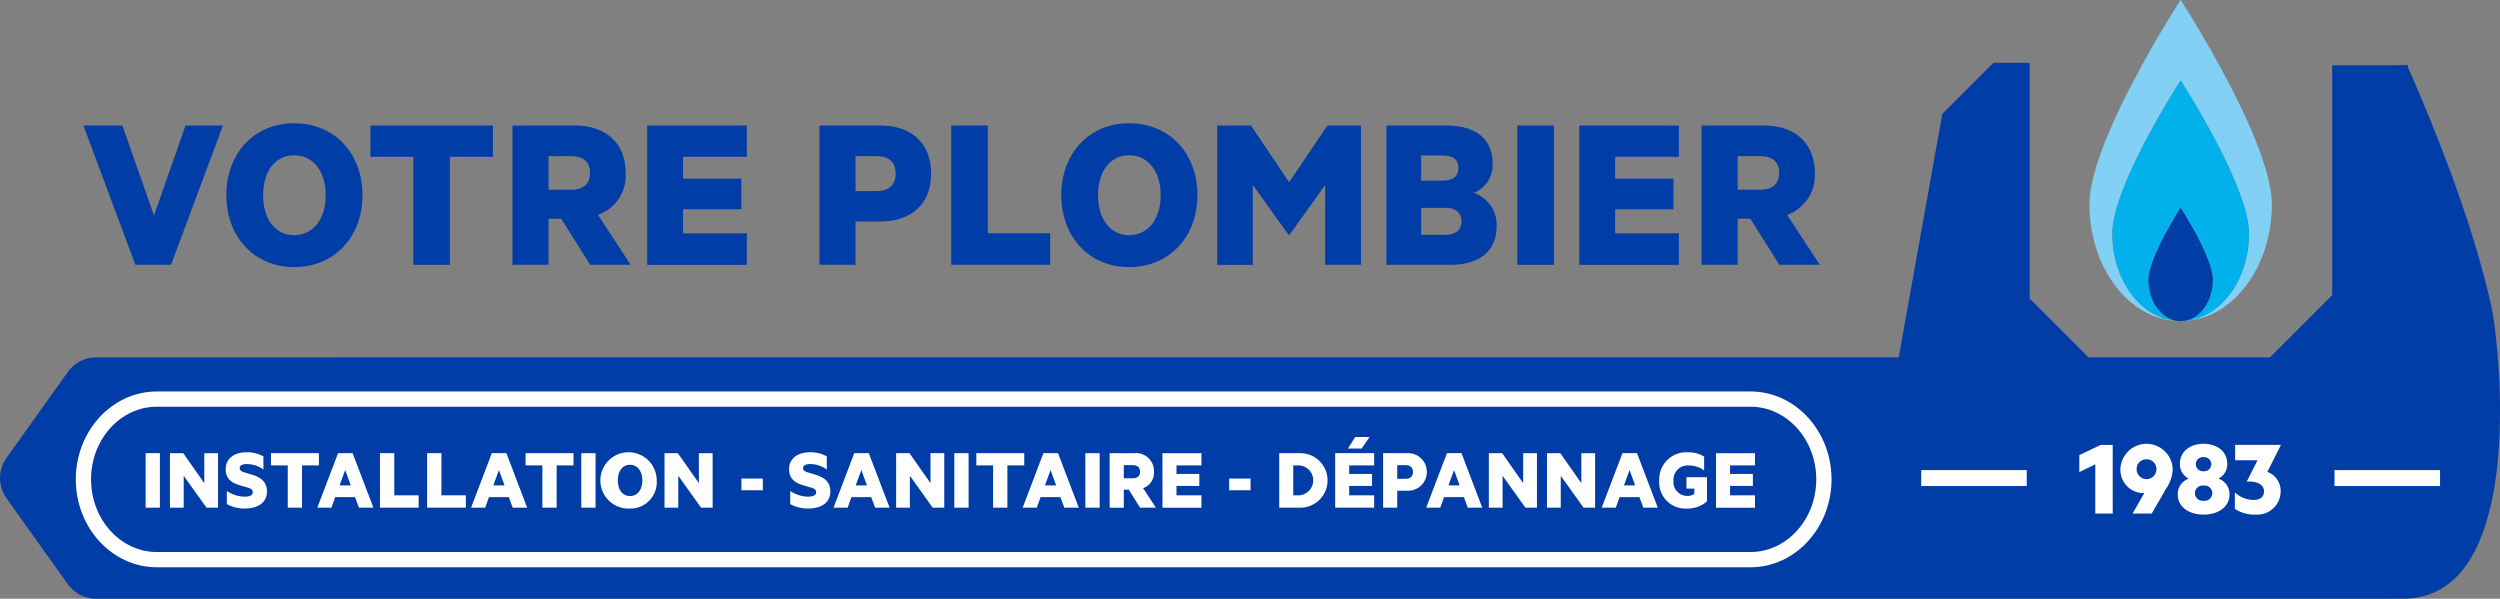 <svg xmlns="http://www.w3.org/2000/svg" width="290.661" height="69.612" viewBox="0 0 290.661 69.612"><rect x="0" y="0" width="290.661" height="69.612" fill="#808080" stroke="none"/><defs><style>.a{fill:#003da6;}.b{fill:#83d0f5;}.c{fill:#00b1eb;}.d{fill:#fff;}</style></defs><g transform="translate(9.699 14.33)"><path class="a" d="M404.692,357.821l-6.04-16.195h4.537l3.666,10.471,3.667-10.471h4.352l-6.04,16.195Z" transform="translate(-398.652 -341.362)"/><path class="a" d="M441.379,357.795c-4.669,0-7.887-3.534-7.887-8.362,0-4.853,3.218-8.361,7.887-8.361,4.695,0,7.939,3.508,7.939,8.361C449.318,354.26,446.074,357.795,441.379,357.795Zm0-13c-2.189,0-3.614,1.846-3.614,4.642s1.424,4.643,3.614,4.643,3.666-1.846,3.666-4.643S443.567,344.792,441.379,344.792Z" transform="translate(-416.874 -341.072)"/><path class="a" d="M468.61,341.626h14.243v3.64h-5.012v12.555H473.6V345.266H468.61Z" transform="translate(-435.241 -341.362)"/><path class="a" d="M507.423,352.466v5.355h-4.194V341.626h7.28c3.482,0,5.882,1.978,5.882,5.512a4.869,4.869,0,0,1-3.218,4.88l3.8,5.8h-4.7l-3.376-5.355Zm0-3.376h2.638c1.5,0,2.189-.765,2.189-1.952s-.686-1.951-2.189-1.951h-2.638Z" transform="translate(-453.347 -341.362)"/><path class="a" d="M547.658,341.626v3.64h-7.412V347.8h6.779v3.561h-6.779v2.8h7.412v3.667H536.079V341.626Z" transform="translate(-470.528 -341.362)"/><path class="a" d="M582.247,352.783v5.038h-4.194V341.626h7.1c3.508,0,5.882,1.978,5.882,5.591,0,3.587-2.374,5.566-5.882,5.566Zm2.453-7.6h-2.453v4.062H584.7c1.53,0,2.216-.818,2.216-2.031C586.915,345.978,586.23,345.187,584.7,345.187Z" transform="translate(-492.48 -341.362)"/><path class="a" d="M610.185,341.626h4.247v12.528h7.253v3.667h-11.5Z" transform="translate(-509.286 -341.362)"/><path class="a" d="M644.893,357.795c-4.668,0-7.886-3.534-7.886-8.362,0-4.853,3.218-8.361,7.886-8.361,4.7,0,7.939,3.508,7.939,8.361C652.832,354.26,649.589,357.795,644.893,357.795Zm0-13c-2.189,0-3.613,1.846-3.613,4.642s1.424,4.643,3.613,4.643,3.666-1.846,3.666-4.643S647.082,344.792,644.893,344.792Z" transform="translate(-523.314 -341.072)"/><path class="a" d="M683.308,354.339l-4.167-5.8v9.284H675V341.626h3.93l4.431,6.593,4.457-6.593h3.9v16.195h-4.167v-9.284l-4.141,5.8Z" transform="translate(-543.184 -341.362)"/><path class="a" d="M729.075,353.284c0,2.928-2,4.537-5.381,4.537h-7.438V341.626h6.937c3.376,0,5.407,1.5,5.407,4.4a3.508,3.508,0,0,1-2.163,3.429A3.955,3.955,0,0,1,729.075,353.284Zm-6.357-5.249c1.24,0,1.9-.474,1.9-1.477s-.659-1.451-1.9-1.451h-2.426v2.927Zm-2.426,6.3h2.849c1.186,0,1.846-.633,1.846-1.556,0-.976-.66-1.583-1.846-1.583h-2.849Z" transform="translate(-564.762 -341.362)"/><path class="a" d="M752.412,357.821h-4.247V341.626h4.247Z" transform="translate(-581.451 -341.362)"/><path class="a" d="M774.841,341.626v3.64H767.43V347.8h6.778v3.561H767.43v2.8h7.412v3.667H763.262V341.626Z" transform="translate(-589.347 -341.362)"/><path class="a" d="M797.265,352.466v5.355h-4.194V341.626h7.28c3.482,0,5.882,1.978,5.882,5.512a4.869,4.869,0,0,1-3.218,4.88l3.8,5.8h-4.7l-3.376-5.355Zm0-3.376H799.9c1.5,0,2.19-.765,2.19-1.952s-.686-1.951-2.19-1.951h-2.638Z" transform="translate(-604.937 -341.362)"/></g><g transform="translate(242.931 0)"><path class="b" d="M898.214,311.03s-10.6,16.308-10.6,23.751c0,7.5,4.746,13.583,10.6,13.583a2.908,2.908,0,0,1-.383-.025c-4.207-.258-7.558-4.7-7.558-10.151,0-5.576,7.939-17.794,7.939-17.794s7.939,12.218,7.944,17.794c0,5.454-3.352,9.894-7.559,10.151a2.9,2.9,0,0,1-.383.025c5.854,0,10.6-6.081,10.6-13.583C908.811,327.338,898.214,311.03,898.214,311.03Z" transform="translate(-887.617 -311.03)"/><path class="c" d="M897.39,353.837c0-2.628,3.742-8.385,3.742-8.385s3.741,5.757,3.743,8.385c0,2.483-1.472,4.525-3.359,4.77,4.207-.258,7.559-4.7,7.559-10.151,0-5.576-7.944-17.794-7.944-17.794s-7.939,12.218-7.939,17.794c0,5.454,3.352,9.894,7.558,10.151C898.862,358.361,897.39,356.319,897.39,353.837Z" transform="translate(-890.532 -321.298)"/><path class="a" d="M909.478,370.053c0-2.628-3.743-8.385-3.743-8.385s-3.741,5.757-3.741,8.385c0,2.483,1.472,4.525,3.359,4.77.128.008.254.025.383.025s.255-.017.383-.025C908.006,374.578,909.478,372.536,909.478,370.053Z" transform="translate(-895.136 -337.514)"/></g><path class="a" d="M667.992,354.78c-2.315-10.684-7.579-23.1-9.715-27.891v-.26h-.116l-.082-.184v.184l-8.609.006v0h0l0,4.945v21.784l-7.228,7.229H621.131l-6.834-6.834v-27.4h-4.224l-5.932,5.931-5.072,28.305H389.5a4.057,4.057,0,0,0-3.3,1.7l-7.121,9.976a4.057,4.057,0,0,0,0,4.714l7.121,9.976a4.057,4.057,0,0,0,3.3,1.7H656.016c.06,0,.118-.008.178-.009h2.139v-.023c3.43-.211,6.078-2.163,7.864-5.816C670.649,373.715,668.56,357.4,667.992,354.78Z" transform="translate(-378.317 -319.046)"/><g transform="translate(8.813 45.514)"><path class="d" d="M591.5,426.888H406.216c-5.2,0-9.422-4.585-9.422-10.22s4.227-10.219,9.422-10.219H591.5c5.2,0,9.423,4.584,9.423,10.219S596.692,426.888,591.5,426.888Z" transform="translate(-396.794 -406.449)"/><path class="a" d="M593.44,410.164H408.159c-4.219,0-7.65,3.789-7.65,8.447s3.432,8.448,7.65,8.448H593.44c4.219,0,7.65-3.79,7.65-8.448S597.659,410.164,593.44,410.164Z" transform="translate(-398.737 -408.392)"/><g transform="translate(8.116 5.295)"><path class="d" d="M415.471,427.825H413.81v-6.337h1.661Z" transform="translate(-413.81 -419.61)"/><path class="d" d="M425.333,427.825h-1.341l-2.653-3.705v3.705h-1.6v-6.337h1.548l2.446,3.488v-3.488h1.6Z" transform="translate(-416.911 -419.61)"/><path class="d" d="M433.463,425.771a3.84,3.84,0,0,0,2.033.661c.527,0,.981-.113.981-.506,0-.31-.2-.413-.537-.537l-.96-.279c-1.063-.31-1.651-.836-1.651-1.889,0-1.259,1.063-1.951,2.394-1.951a3.936,3.936,0,0,1,1.992.475v1.527a3.312,3.312,0,0,0-1.92-.63c-.475,0-.836.134-.836.454,0,.289.2.4.527.506l.96.289c1.156.362,1.682.97,1.682,1.94,0,1.372-1.166,1.982-2.591,1.982a4.222,4.222,0,0,1-2.074-.517Z" transform="translate(-424.019 -419.496)"/><path class="d" d="M444.366,421.488h5.573v1.424h-1.96v4.912h-1.662v-4.912h-1.95Z" transform="translate(-429.791 -419.61)"/><path class="d" d="M459.769,421.488l2.415,6.337H460.5l-.454-1.228h-2.3l-.444,1.228h-1.641l2.415-6.337Zm-1.517,3.746h1.3l-.651-1.785Z" transform="translate(-435.699 -419.61)"/><path class="d" d="M470.939,421.488H472.6v4.9h2.838v1.435h-4.5Z" transform="translate(-443.689 -419.61)"/><path class="d" d="M482.43,421.488h1.661v4.9h2.839v1.435h-4.5Z" transform="translate(-449.699 -419.61)"/><path class="d" d="M497.248,421.488l2.415,6.337h-1.683l-.454-1.228h-2.3l-.444,1.228h-1.641l2.415-6.337Zm-1.517,3.746h1.3l-.65-1.785Z" transform="translate(-455.301 -419.61)"/><path class="d" d="M506.428,421.488H512v1.424H510.04v4.912h-1.661v-4.912h-1.951Z" transform="translate(-462.25 -419.61)"/><path class="d" d="M521.658,427.825H520v-6.337h1.662Z" transform="translate(-469.346 -419.61)"/><path class="d" d="M528.492,427.815a3.276,3.276,0,1,1,3.107-3.272A3.06,3.06,0,0,1,528.492,427.815Zm0-5.088c-.857,0-1.413.722-1.413,1.816s.557,1.817,1.413,1.817,1.435-.723,1.435-1.817S529.348,422.727,528.492,422.727Z" transform="translate(-472.176 -419.496)"/><path class="d" d="M545.888,427.825h-1.342l-2.653-3.705v3.705h-1.6v-6.337h1.548l2.446,3.488v-3.488h1.6Z" transform="translate(-479.962 -419.61)"/><path class="d" d="M559.035,427.676h2.487v1.362h-2.487Z" transform="translate(-489.764 -422.846)"/><path class="d" d="M570.789,425.771a3.841,3.841,0,0,0,2.033.661c.526,0,.98-.113.98-.506,0-.31-.2-.413-.537-.537l-.96-.279c-1.063-.31-1.651-.836-1.651-1.889,0-1.259,1.063-1.951,2.394-1.951a3.937,3.937,0,0,1,1.992.475v1.527a3.311,3.311,0,0,0-1.919-.63c-.475,0-.836.134-.836.454,0,.289.2.4.526.506l.96.289c1.156.362,1.682.97,1.682,1.94,0,1.372-1.166,1.982-2.591,1.982a4.224,4.224,0,0,1-2.074-.517Z" transform="translate(-495.841 -419.496)"/><path class="d" d="M585.582,421.488,588,427.825h-1.683l-.454-1.228h-2.3l-.444,1.228h-1.641l2.415-6.337Zm-1.517,3.746h1.3l-.65-1.785Z" transform="translate(-501.5 -419.61)"/><path class="d" d="M602.346,427.825H601l-2.652-3.705v3.705h-1.6v-6.337H598.3l2.446,3.488v-3.488h1.6Z" transform="translate(-509.49 -419.61)"/><path class="d" d="M612.588,427.825h-1.662v-6.337h1.662Z" transform="translate(-516.904 -419.61)"/><path class="d" d="M616.293,421.488h5.573v1.424h-1.96v4.912h-1.662v-4.912h-1.951Z" transform="translate(-519.711 -419.61)"/><path class="d" d="M631.7,421.488l2.415,6.337H632.43l-.454-1.228h-2.3l-.444,1.228h-1.641L630,421.488Zm-1.517,3.746h1.3l-.65-1.785Z" transform="translate(-525.619 -419.61)"/><path class="d" d="M644.528,427.825h-1.661v-6.337h1.661Z" transform="translate(-533.609 -419.61)"/><path class="d" d="M650.436,425.729v2.1h-1.641v-6.337h2.849a2.073,2.073,0,0,1,2.3,2.157,1.9,1.9,0,0,1-1.259,1.909l1.486,2.27h-1.837l-1.321-2.1Zm0-1.321h1.032c.588,0,.857-.3.857-.764s-.268-.764-.857-.764h-1.032Z" transform="translate(-536.709 -419.61)"/><path class="d" d="M666.2,421.488v1.424h-2.9v.991h2.653V425.3H663.3v1.094h2.9v1.435h-4.531v-6.337Z" transform="translate(-543.444 -419.61)"/><path class="d" d="M677.923,427.676h2.487v1.362h-2.487Z" transform="translate(-551.944 -422.846)"/><path class="d" d="M690.127,421.488h2.394a3.169,3.169,0,1,1,0,6.337h-2.394Zm2.312,4.9a1.742,1.742,0,0,0,0-3.478h-.681v3.478Z" transform="translate(-558.327 -419.61)"/><path class="d" d="M708.292,419.428v1.424h-2.9v.991h2.653v1.393h-2.653v1.094h2.9v1.435h-4.531v-6.337Zm-3.045-.537.846-1.342h1.662l-.919,1.342Z" transform="translate(-565.457 -417.55)"/><path class="d" d="M717.088,425.853v1.971h-1.641v-6.337h2.776a2.186,2.186,0,1,1,0,4.365Zm.96-2.973h-.96v1.589h.96c.6,0,.867-.32.867-.795S718.647,422.881,718.048,422.881Z" transform="translate(-571.569 -419.61)"/><path class="d" d="M730.049,421.488l2.416,6.337h-1.683l-.454-1.228h-2.3l-.444,1.228h-1.641l2.415-6.337Zm-1.517,3.746h1.3l-.65-1.785Z" transform="translate(-577.058 -419.61)"/><path class="d" d="M746.813,427.825h-1.342l-2.653-3.705v3.705h-1.6v-6.337h1.548l2.446,3.488v-3.488h1.6Z" transform="translate(-585.048 -419.61)"/><path class="d" d="M760.987,427.825h-1.342l-2.653-3.705v3.705h-1.6v-6.337h1.548l2.446,3.488v-3.488h1.6Z" transform="translate(-592.461 -419.61)"/><path class="d" d="M772.83,421.488l2.415,6.337h-1.682l-.454-1.228h-2.3l-.444,1.228h-1.641l2.416-6.337Zm-1.517,3.746h1.3l-.65-1.785Z" transform="translate(-599.433 -419.61)"/><path class="d" d="M786.833,426.111v-.62h-.919v-1.321H788.3v2.8a3.358,3.358,0,0,1-2.333.847,3.053,3.053,0,0,1-3.22-3.252,3.156,3.156,0,0,1,3.385-3.292,3.491,3.491,0,0,1,1.837.5v1.61a3,3,0,0,0-1.837-.578,1.641,1.641,0,0,0-1.723,1.764,1.6,1.6,0,0,0,1.61,1.775A1.339,1.339,0,0,0,786.833,426.111Z" transform="translate(-606.767 -419.496)"/><path class="d" d="M801.126,421.488v1.424h-2.9v.991h2.653V425.3h-2.653v1.094h2.9v1.435h-4.531v-6.337Z" transform="translate(-614.01 -419.61)"/></g></g><g transform="translate(223.37 51.595)"><rect class="d" width="12.27" height="1.855" transform="translate(0 3.058)"/><path class="d" d="M889.026,427.447H887V421.73l-1.858.9v-1.975l2.481-1.182h1.4Z" transform="translate(-866.761 -419.34)"/><path class="d" d="M900.477,424.407l-1.676,2.9h-2.221l1.364-2.4a.892.892,0,0,1-.2.026,2.705,2.705,0,0,1-2.585-2.768,3.041,3.041,0,0,1,6.08,0A4.269,4.269,0,0,1,900.477,424.407Z" transform="translate(-872.002 -419.197)"/><path class="d" d="M912.134,427.434c-1.663,0-3-.871-3-2.339a1.884,1.884,0,0,1,1.286-1.845,1.847,1.847,0,0,1-1.039-1.728c0-1.507,1.3-2.326,2.754-2.326s2.755.819,2.755,2.326a1.858,1.858,0,0,1-1.026,1.728,1.9,1.9,0,0,1,1.286,1.845C915.148,426.563,913.8,427.434,912.134,427.434Z" transform="translate(-879.309 -419.197)"/><path class="d" d="M928.388,419.509l-1.559,3.1a2.35,2.35,0,0,1,1.546,2.248,2.718,2.718,0,0,1-2.949,2.715,3.928,3.928,0,0,1-2.378-.675v-1.91a3.275,3.275,0,0,0,2.157.883c.779,0,1.234-.338,1.234-1,0-.858-.922-1.2-1.988-1.131V423.7l1.234-2.442h-2.6V419.47h5.3Z" transform="translate(-886.586 -419.34)"/><rect class="d" width="12.27" height="1.855" transform="translate(48.052 3.058)"/><path class="a" d="M914.441,424.1a.822.822,0,1,0,0-1.637.822.822,0,1,0,0,1.637Z" transform="translate(-881.616 -420.907)"/><path class="a" d="M914.328,429.384a.89.89,0,1,0,0,1.767.892.892,0,1,0,0-1.767Z" transform="translate(-881.503 -424.525)"/><path class="a" d="M900.269,422.983a1.119,1.119,0,0,0-1.156,1.156,1.15,1.15,0,1,0,2.3,0A1.123,1.123,0,0,0,900.269,422.983Z" transform="translate(-874.068 -421.177)"/></g></svg>